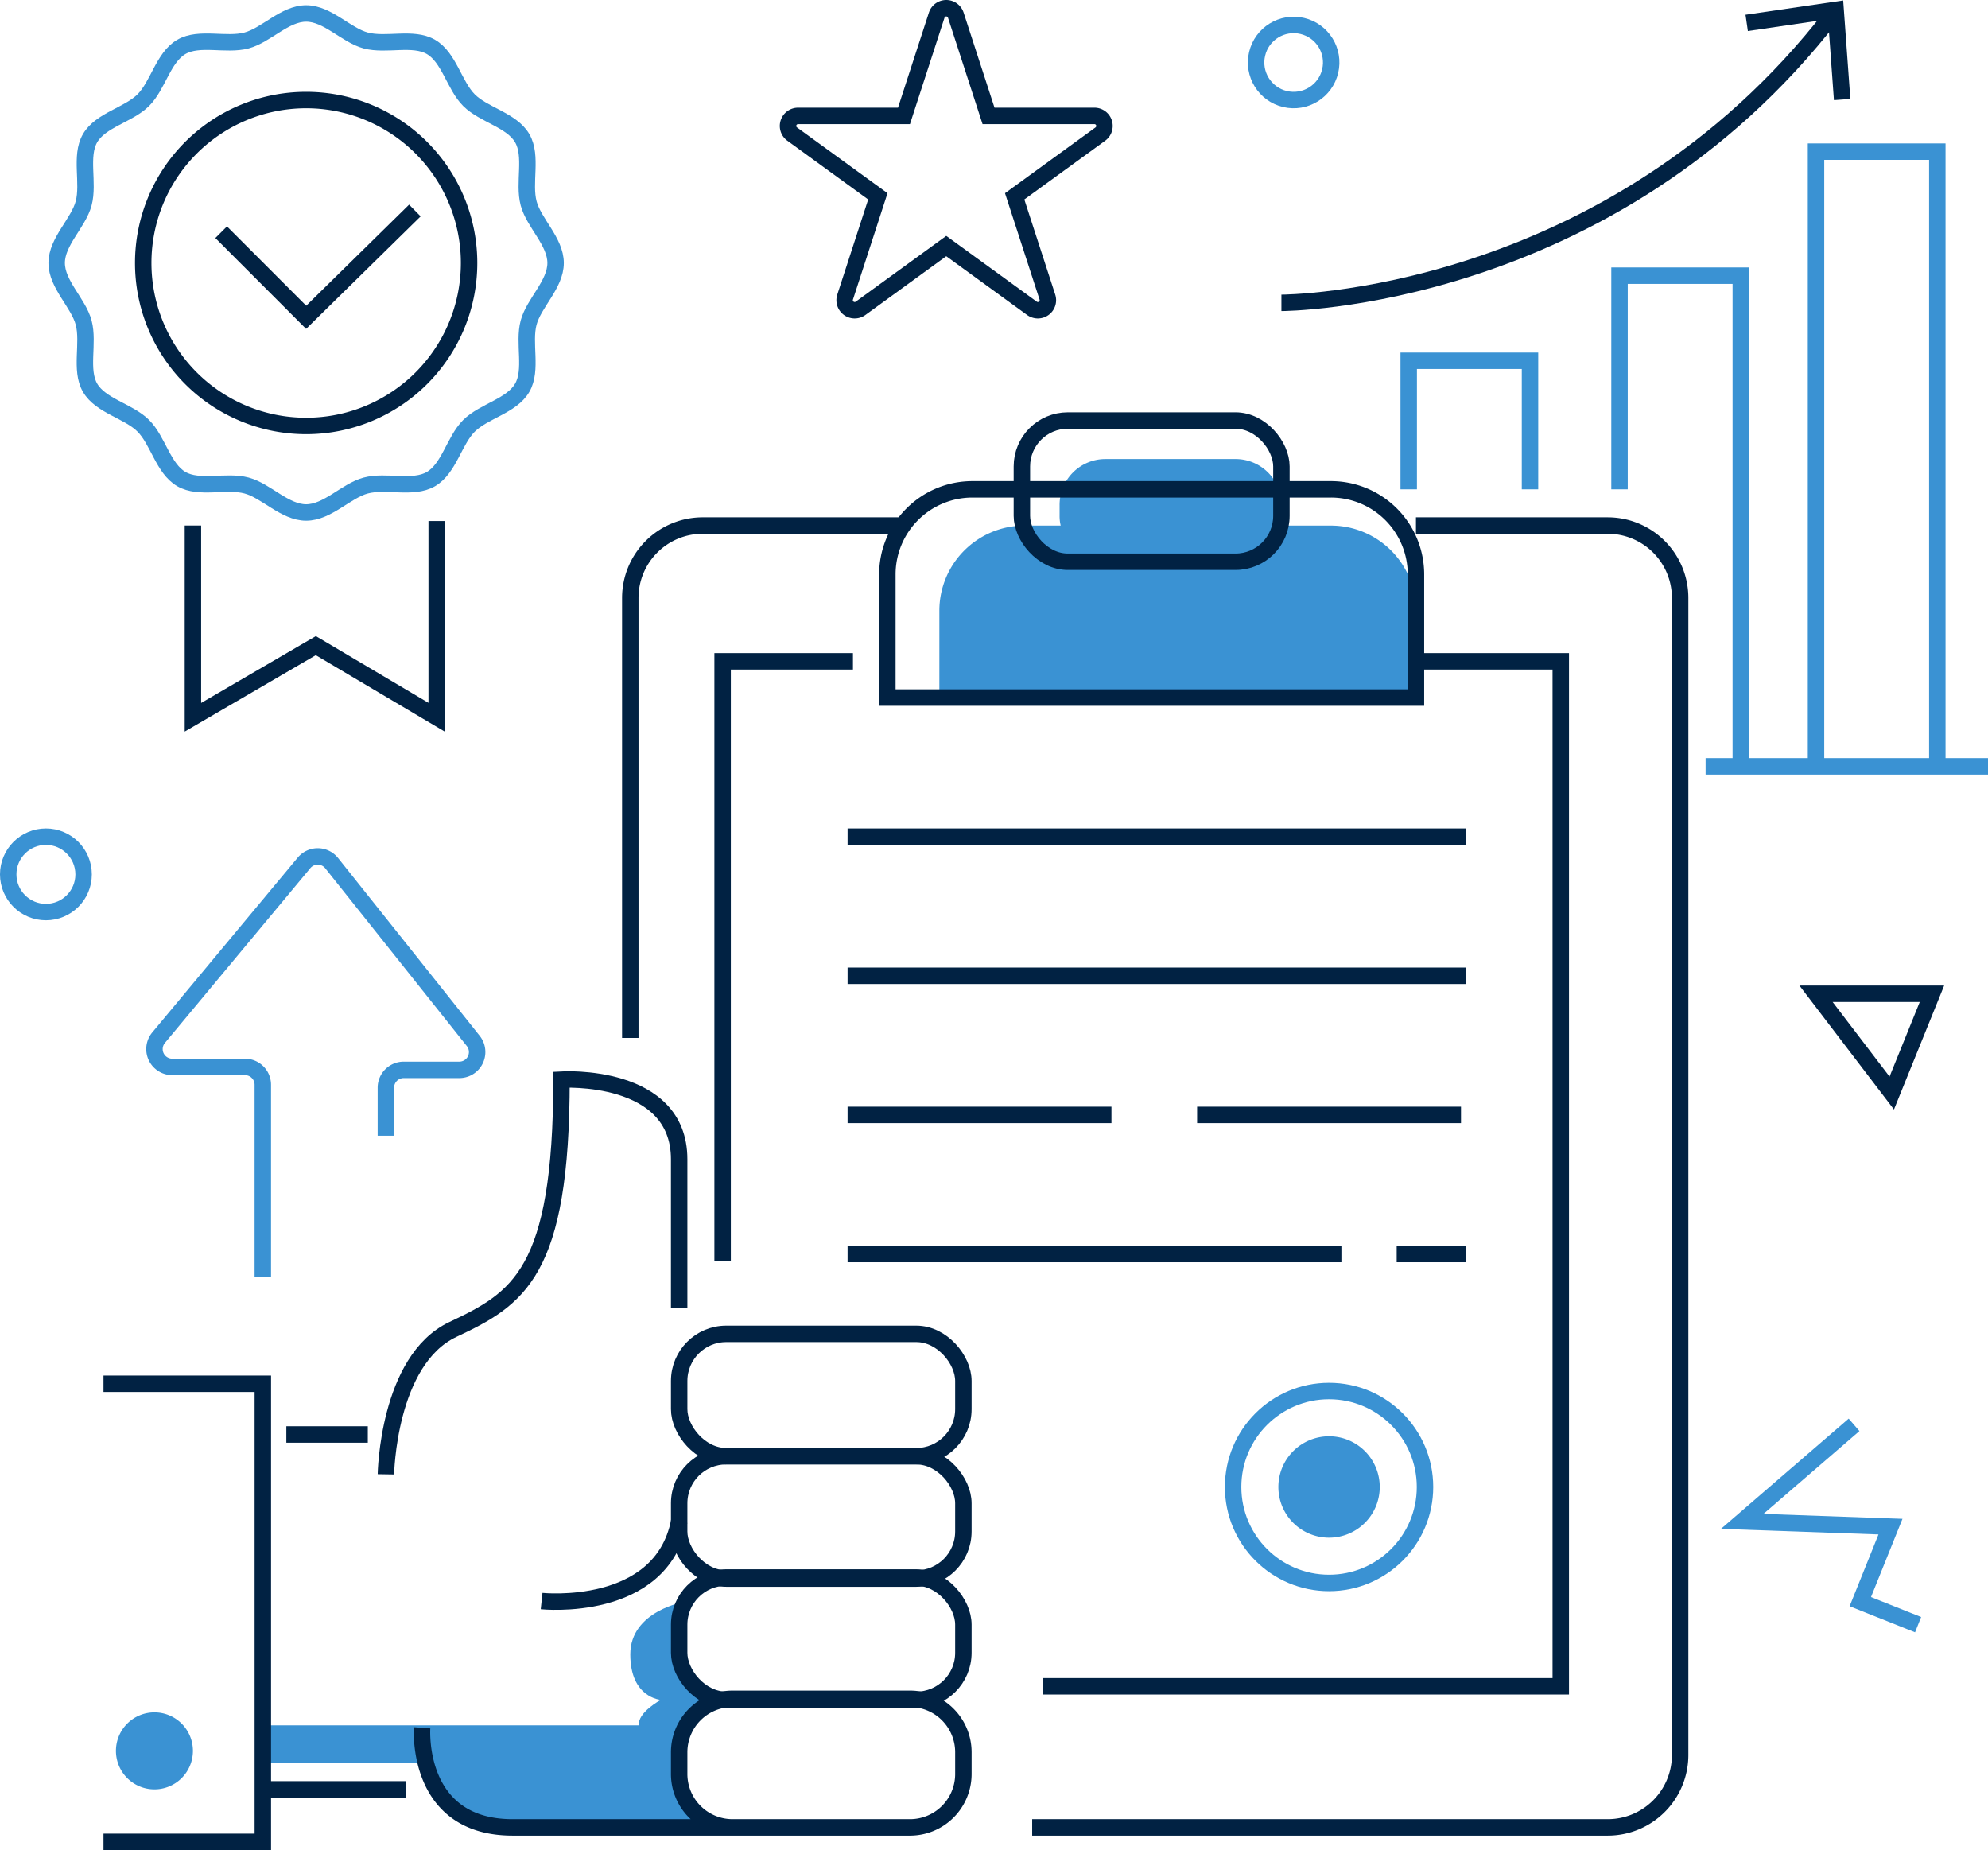 <svg xmlns="http://www.w3.org/2000/svg" xmlns:xlink="http://www.w3.org/1999/xlink" id="Grupo_353" data-name="Grupo 353" width="421.744" height="392.41" viewBox="0 0 421.744 392.41"><defs><clipPath id="clip-path"><rect id="Rect&#xE1;ngulo_281" data-name="Rect&#xE1;ngulo 281" width="421.744" height="392.41" fill="none"></rect></clipPath></defs><g id="Grupo_352" data-name="Grupo 352" clip-path="url(#clip-path)"><path id="Trazado_1007" data-name="Trazado 1007" d="M55.754,373.961H90.369s3.163,13.633,18.383,13.633h46.659s-11.328-2.924-11.328-13.633,9.985-13.417,9.985-13.417-14.754-.723-8.714-20.83c0,0-11.64,1.908-11.64,11.178s6.479,9.652,6.479,9.652-5.022,2.708-4.636,5.411h-79.8Z" fill="#3a92d3"></path><path id="Trazado_1008" data-name="Trazado 1008" d="M300.4,129.521v18.438H199.281V129.521a18.049,18.049,0,0,1,18.065-18.042h7.673a8.821,8.821,0,0,1-.233-2.07v-2.325a9.715,9.715,0,0,1,9.719-9.718h27.6a9.719,9.719,0,0,1,9.742,9.718v2.325a8.82,8.82,0,0,1-.232,2.07h10.718A18.049,18.049,0,0,1,300.4,129.521" fill="#3a92d3"></path><path id="Trazado_1009" data-name="Trazado 1009" d="M21.958,293.5h33.8v97.162h-33.8" fill="none" stroke="#012243" stroke-miterlimit="10" stroke-width="3.488"></path><path id="Trazado_1010" data-name="Trazado 1010" d="M81.868,312.706s.384-24.2,14.209-30.723,23.043-11.9,23.043-53c0,0,24.962-1.536,24.962,16.9v31.491" fill="none" stroke="#012243" stroke-miterlimit="10" stroke-width="3.488"></path><path id="Trazado_1011" data-name="Trazado 1011" d="M114.9,339.589s25.347,2.688,29.187-16.9" fill="none" stroke="#012243" stroke-miterlimit="10" stroke-width="3.488"></path><line id="L&#xED;nea_1" data-name="L&#xED;nea 1" x2="17.282" transform="translate(60.746 304.257)" fill="none" stroke="#012243" stroke-miterlimit="10" stroke-width="3.488"></line><line id="L&#xED;nea_2" data-name="L&#xED;nea 2" x2="30.339" transform="translate(55.754 379.529)" fill="none" stroke="#012243" stroke-miterlimit="10" stroke-width="3.488"></line><path id="Trazado_1012" data-name="Trazado 1012" d="M89.549,366.472s-1.536,21.122,19.2,21.122h84.3a11.329,11.329,0,0,0,11.329-11.329v-4.608a11.33,11.33,0,0,0-11.329-11.33H155.412a11.33,11.33,0,0,0-11.329,11.33v4.608a11.329,11.329,0,0,0,11.329,11.329h18.626" fill="none" stroke="#012243" stroke-miterlimit="10" stroke-width="3.488"></path><rect id="Rect&#xE1;ngulo_277" data-name="Rect&#xE1;ngulo 277" width="60.294" height="25.948" rx="9.985" transform="translate(144.083 334.596)" fill="none" stroke="#012243" stroke-miterlimit="10" stroke-width="3.488"></rect><rect id="Rect&#xE1;ngulo_278" data-name="Rect&#xE1;ngulo 278" width="60.294" height="25.948" rx="9.985" transform="translate(144.083 308.866)" fill="none" stroke="#012243" stroke-miterlimit="10" stroke-width="3.488"></rect><rect id="Rect&#xE1;ngulo_279" data-name="Rect&#xE1;ngulo 279" width="60.294" height="25.948" rx="9.985" transform="translate(144.083 282.918)" fill="none" stroke="#012243" stroke-miterlimit="10" stroke-width="3.488"></rect><path id="Trazado_1013" data-name="Trazado 1013" d="M133.714,220.152V126.83a15.361,15.361,0,0,1,15.362-15.361h41.86" fill="none" stroke="#012243" stroke-miterlimit="10" stroke-width="3.488"></path><path id="Trazado_1014" data-name="Trazado 1014" d="M153.3,267.389V140.272h27.651" fill="none" stroke="#012243" stroke-miterlimit="10" stroke-width="3.488"></path><path id="Trazado_1015" data-name="Trazado 1015" d="M300.387,140.272H331.11v217.4H221.275" fill="none" stroke="#012243" stroke-miterlimit="10" stroke-width="3.488"></path><path id="Trazado_1016" data-name="Trazado 1016" d="M218.971,387.594h122.1a15.362,15.362,0,0,0,15.362-15.362v-245.4a15.362,15.362,0,0,0-15.362-15.362H300.388" fill="none" stroke="#012243" stroke-miterlimit="10" stroke-width="3.488"></path><path id="Trazado_1017" data-name="Trazado 1017" d="M282.337,103.788H206.3a18.05,18.05,0,0,0-18.05,18.05v26.115h112.14V121.838A18.05,18.05,0,0,0,282.337,103.788Z" fill="none" stroke="#012243" stroke-miterlimit="10" stroke-width="3.488"></path><rect id="Rect&#xE1;ngulo_280" data-name="Rect&#xE1;ngulo 280" width="55.058" height="29.955" rx="9.732" transform="translate(216.788 89.195)" fill="none" stroke="#012243" stroke-miterlimit="10" stroke-width="3.488"></rect><path id="Trazado_1018" data-name="Trazado 1018" d="M99.513,55.783A34.564,34.564,0,1,1,64.949,21.219,34.564,34.564,0,0,1,99.513,55.783Z" fill="none" stroke="#012243" stroke-miterlimit="10" stroke-width="3.488"></path><path id="Trazado_1019" data-name="Trazado 1019" d="M117.869,55.783c0,4.556-4.6,8.446-5.724,12.648-1.162,4.348.843,10.011-1.359,13.817-2.234,3.861-8.162,4.943-11.3,8.077s-4.216,9.061-8.077,11.3c-3.806,2.2-9.469.2-13.816,1.359C73.4,104.1,69.5,108.7,64.949,108.7S56.5,104.1,52.3,102.979c-4.347-1.162-10.01.843-13.817-1.36-3.861-2.234-4.943-8.161-8.076-11.3s-9.061-4.215-11.3-8.076c-2.2-3.807-.2-9.47-1.36-13.817-1.123-4.2-5.723-8.092-5.723-12.648s4.6-8.446,5.723-12.648c1.162-4.348-.842-10.011,1.36-13.817,2.234-3.861,8.162-4.943,11.3-8.077s4.216-9.061,8.077-11.295c3.806-2.2,9.469-.2,13.816-1.359,4.2-1.123,8.092-5.724,12.648-5.724S73.4,7.464,77.6,8.587c4.347,1.162,10.01-.843,13.817,1.36,3.861,2.234,4.942,8.161,8.076,11.3s9.061,4.215,11.3,8.076c2.2,3.807.2,9.47,1.359,13.817C113.269,47.337,117.869,51.227,117.869,55.783Z" fill="none" stroke="#3a92d3" stroke-miterlimit="10" stroke-width="3.488"></path><path id="Trazado_1020" data-name="Trazado 1020" d="M46.921,49.255,64.95,67.3,88.013,44.647" fill="none" stroke="#012243" stroke-miterlimit="10" stroke-width="3.488"></path><path id="Trazado_1021" data-name="Trazado 1021" d="M271.846,64.232s69.662,0,116.9-61.115" fill="none" stroke="#012243" stroke-miterlimit="10" stroke-width="3.488"></path><path id="Trazado_1022" data-name="Trazado 1022" d="M392.541,20.988l-3.481.256L387.817,4.093,370.8,6.585l-.5-3.454L391.023.1Z" fill="#012243"></path><path id="Trazado_1023" data-name="Trazado 1023" d="M298.851,103.788V76.521h25.731v27.267" fill="none" stroke="#3a92d3" stroke-miterlimit="10" stroke-width="3.488"></path><path id="Trazado_1024" data-name="Trazado 1024" d="M343.571,103.788V58.471H369.3V162.546" fill="none" stroke="#3a92d3" stroke-miterlimit="10" stroke-width="3.488"></path><path id="Trazado_1025" data-name="Trazado 1025" d="M385.26,162.546V32.164h25.731V162.546" fill="none" stroke="#3a92d3" stroke-miterlimit="10" stroke-width="3.488"></path><line id="L&#xED;nea_3" data-name="L&#xED;nea 3" x1="59.91" transform="translate(361.834 162.546)" fill="none" stroke="#3a92d3" stroke-miterlimit="10" stroke-width="3.488"></line><path id="Trazado_1026" data-name="Trazado 1026" d="M292.706,315.394a10.753,10.753,0,1,1-10.753-10.753,10.753,10.753,0,0,1,10.753,10.753" fill="#3a92d3"></path><circle id="Elipse_5" data-name="Elipse 5" cx="20.354" cy="20.354" r="20.354" transform="translate(261.599 295.04)" fill="none" stroke="#3a92d3" stroke-miterlimit="10" stroke-width="3.488"></circle><path id="Trazado_1027" data-name="Trazado 1027" d="M55.754,270.83V230.078a3.781,3.781,0,0,0-3.782-3.781H36.552a3.782,3.782,0,0,1-2.907-6.2L64.5,183.014a3.781,3.781,0,0,1,5.864.062L100.4,220.782a3.781,3.781,0,0,1-2.958,6.137h-11.8a3.782,3.782,0,0,0-3.781,3.782v10.19" fill="none" stroke="#3a92d3" stroke-miterlimit="10" stroke-width="3.488"></path><circle id="Elipse_6" data-name="Elipse 6" cx="7.997" cy="7.997" r="7.997" transform="translate(1.744 177.46)" fill="none" stroke="#3a92d3" stroke-miterlimit="10" stroke-width="3.488"></circle><path id="Trazado_1028" data-name="Trazado 1028" d="M215.257,41.644,222.2,63.011a2.131,2.131,0,0,1-3.279,2.383L200.744,52.188,182.567,65.394a2.131,2.131,0,0,1-3.278-2.383l6.942-21.367L168.055,28.438a2.13,2.13,0,0,1,1.252-3.854h22.468l6.942-21.368a2.131,2.131,0,0,1,4.053,0l6.943,21.368H232.18a2.13,2.13,0,0,1,1.252,3.854Z" fill="none" stroke="#012243" stroke-miterlimit="10" stroke-width="3.488"></path><circle id="Elipse_7" data-name="Elipse 7" cx="7.964" cy="7.964" r="7.964" transform="translate(264.86 19.177) rotate(-76.717)" fill="none" stroke="#3a92d3" stroke-miterlimit="10" stroke-width="3.488"></circle><path id="Trazado_1029" data-name="Trazado 1029" d="M393.329,302.213,369.6,322.691l31.454,1.114-6.4,15.909,12.262,4.883" fill="none" stroke="#3a92d3" stroke-miterlimit="10" stroke-width="3.488"></path><path id="Trazado_1030" data-name="Trazado 1030" d="M385.26,210.781l16.066,21.059,8.53-21.059Z" fill="none" stroke="#012243" stroke-miterlimit="10" stroke-width="3.488"></path><line id="L&#xED;nea_4" data-name="L&#xED;nea 4" x2="131.15" transform="translate(179.81 177.46)" fill="none" stroke="#012243" stroke-miterlimit="10" stroke-width="3.488"></line><line id="L&#xED;nea_5" data-name="L&#xED;nea 5" x2="131.15" transform="translate(179.81 206.967)" fill="none" stroke="#012243" stroke-miterlimit="10" stroke-width="3.488"></line><line id="L&#xED;nea_6" data-name="L&#xED;nea 6" x2="55.979" transform="translate(179.81 236.474)" fill="none" stroke="#012243" stroke-miterlimit="10" stroke-width="3.488"></line><line id="L&#xED;nea_7" data-name="L&#xED;nea 7" x2="55.979" transform="translate(253.964 236.474)" fill="none" stroke="#012243" stroke-miterlimit="10" stroke-width="3.488"></line><line id="L&#xED;nea_8" data-name="L&#xED;nea 8" x2="104.76" transform="translate(179.81 265.981)" fill="none" stroke="#012243" stroke-miterlimit="10" stroke-width="3.488"></line><line id="L&#xED;nea_9" data-name="L&#xED;nea 9" x2="14.661" transform="translate(296.299 265.981)" fill="none" stroke="#012243" stroke-miterlimit="10" stroke-width="3.488"></line><path id="Trazado_1031" data-name="Trazado 1031" d="M40.929,111.469v40.667L67,136.942l25.644,15.194V110.509" fill="none" stroke="#012243" stroke-miterlimit="10" stroke-width="3.488"></path><path id="Trazado_1032" data-name="Trazado 1032" d="M40.929,371.362a8.166,8.166,0,1,1-8.166-8.166,8.166,8.166,0,0,1,8.166,8.166" fill="#3a92d3"></path></g></svg>